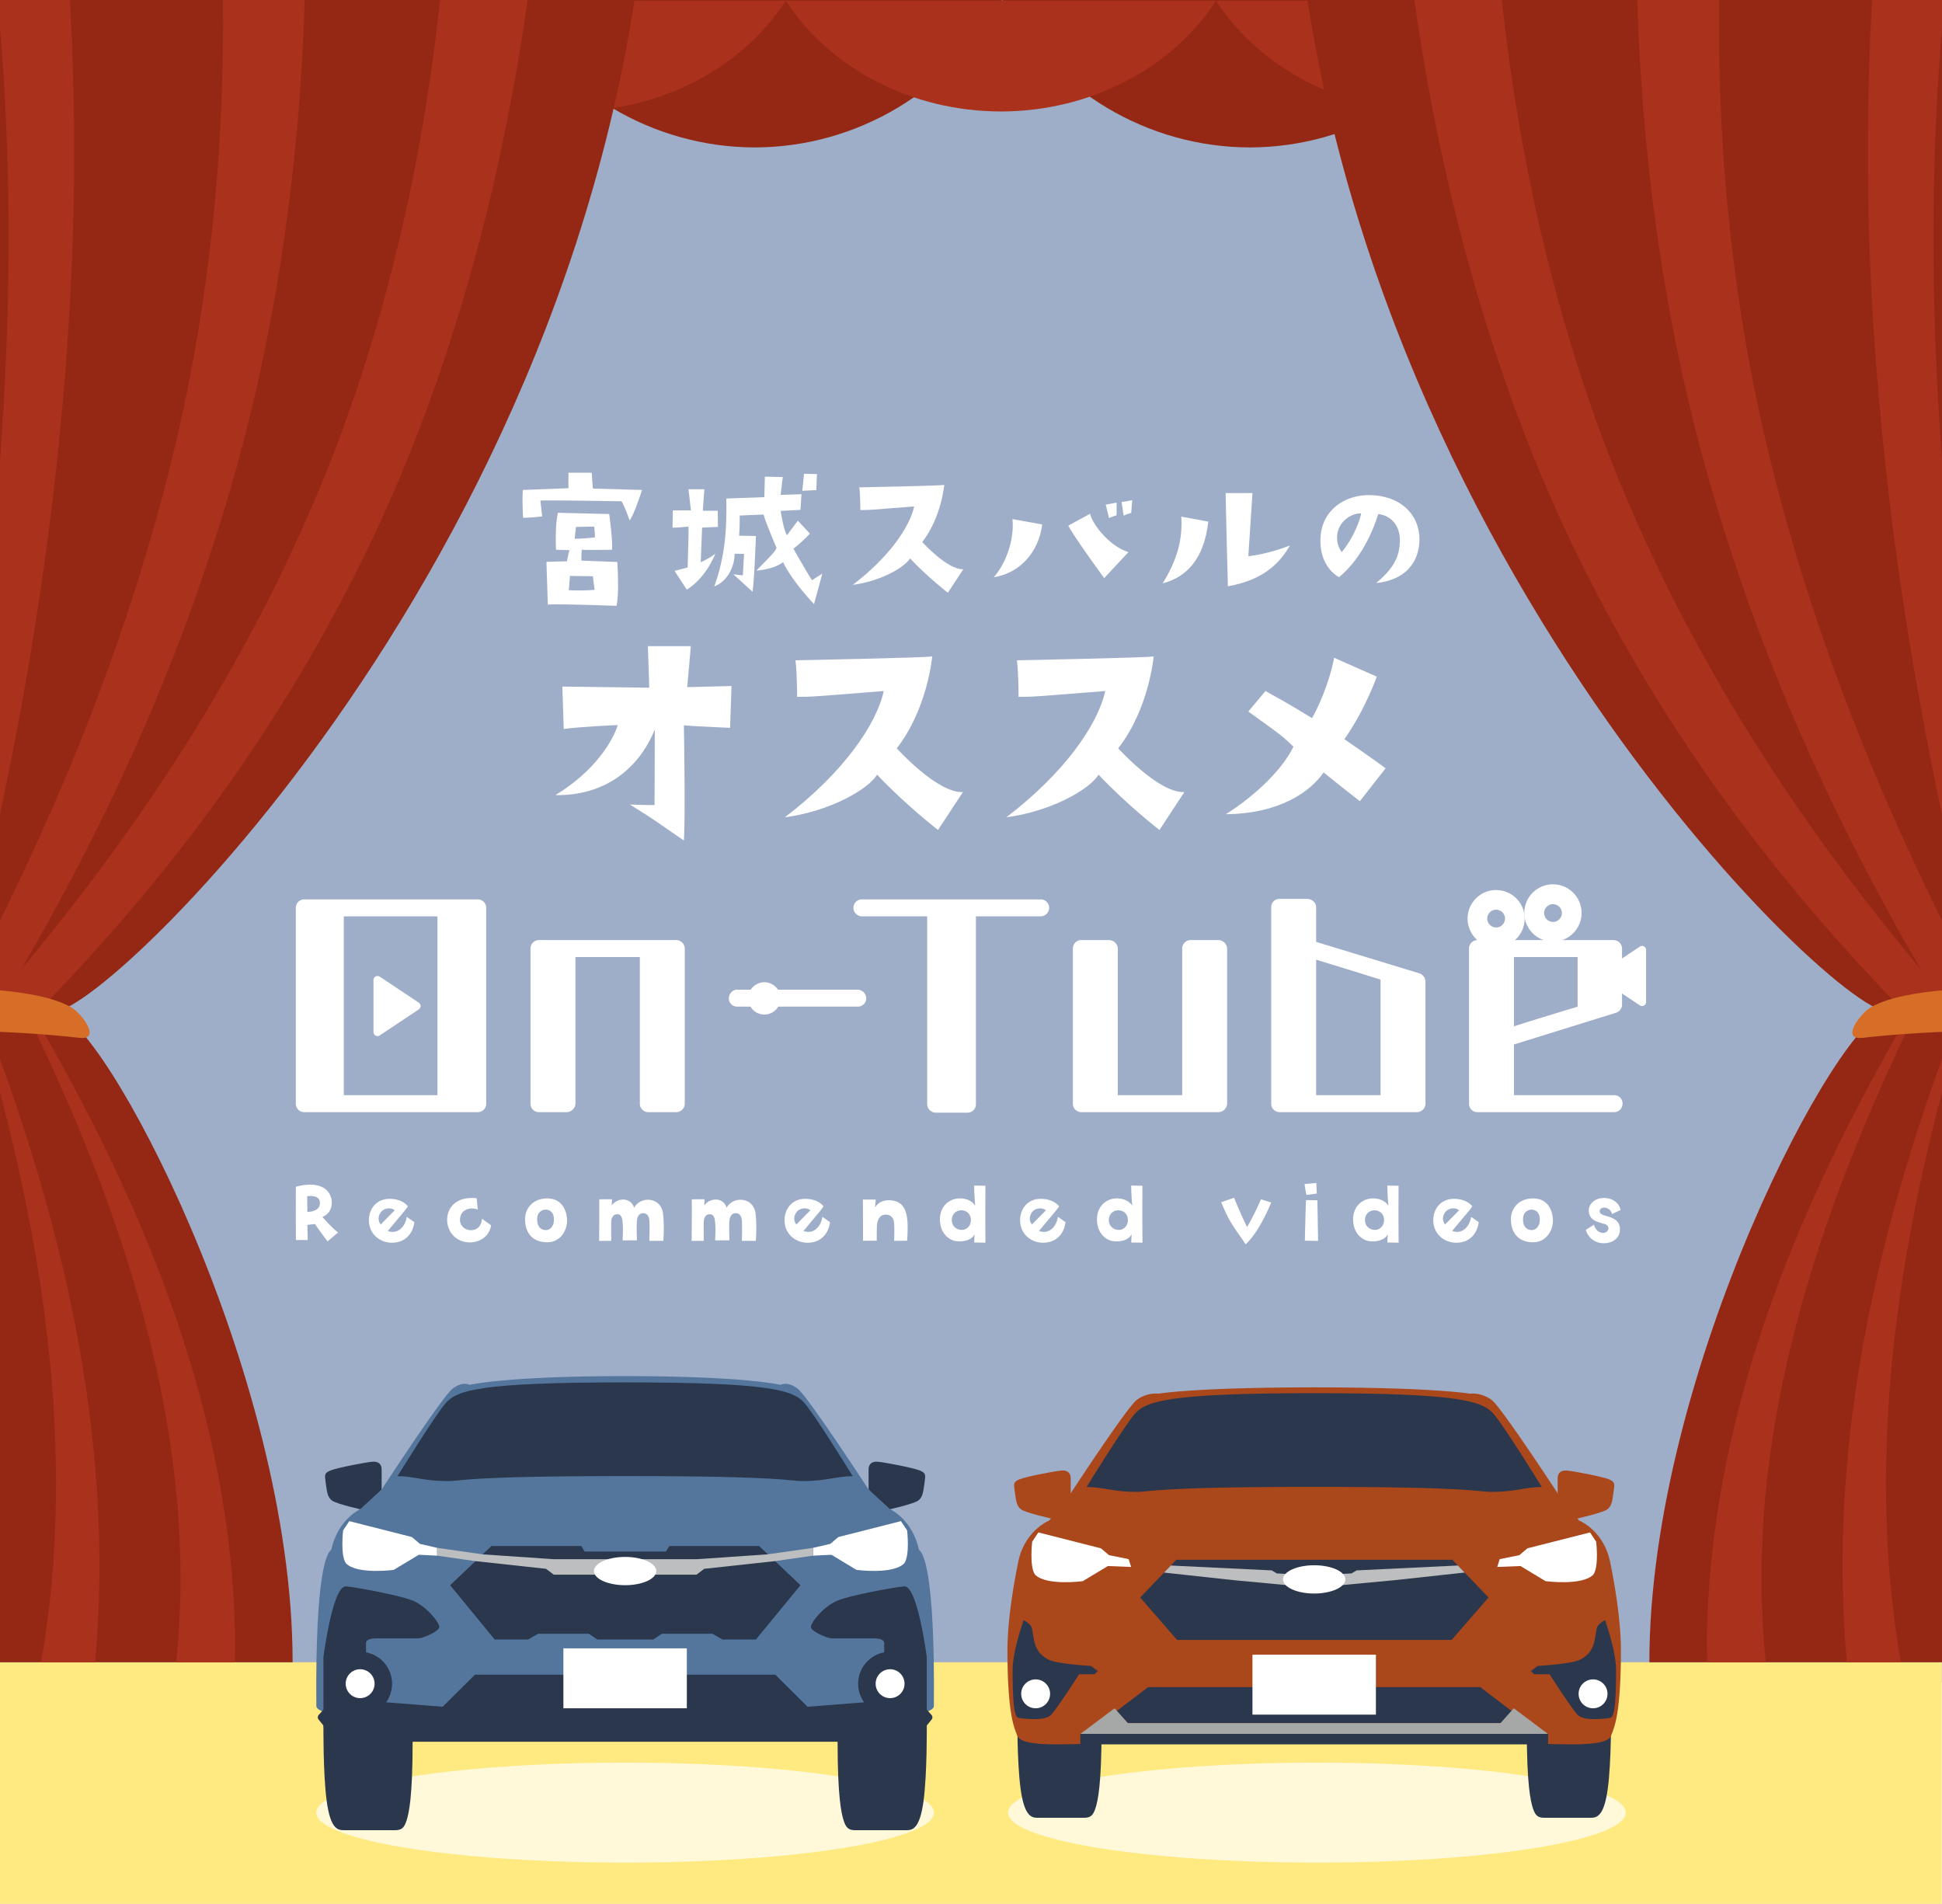 <svg xmlns="http://www.w3.org/2000/svg" xmlns:xlink="http://www.w3.org/1999/xlink" width="1930" height="1892" viewBox="0 0 1930 1892">
  <rect x="0" y="0" width="1930" height="1892" fill="#808080" stroke="none"/>
  <defs>
    <clipPath id="clip-TOPバナー_1">
      <rect width="1930" height="1892"/>
    </clipPath>
  </defs>
  <g id="TOPバナー_1" data-name="TOPバナー – 1" clip-path="url(#clip-TOPバナー_1)">
    <rect width="1930" height="1892" fill="#fff"/>
    <path id="パス_541" data-name="パス 541" d="M0,0H1929.613V1671.909H0Z" fill="#9faec8"/>
    <path id="パス_543" data-name="パス 543" d="M0,0H1929.613V240.091H0Z" transform="translate(0 1651.909)" fill="#ffea82"/>
    <g id="グループ_109" data-name="グループ 109" transform="translate(-843)">
      <path id="パス_113" data-name="パス 113" d="M708.326,0C759.335,90.589,852.975,146.364,954.3,146.51c101.349-.122,195.018-55.9,246.041-146.51Z" transform="translate(638.737 0)" fill="#952814"/>
      <path id="パス_244" data-name="パス 244" d="M708.326,0C759.335,90.589,852.975,146.364,954.3,146.51c101.349-.122,195.018-55.9,246.041-146.51Z" transform="translate(1921.506 0)" fill="#952814"/>
      <path id="パス_340" data-name="パス 340" d="M708.326,0C759.335,90.589,852.975,146.364,954.3,146.51c101.349-.122,195.018-55.9,246.041-146.51Z" transform="translate(2412.155 0)" fill="#952814"/>
      <path id="パス_238" data-name="パス 238" d="M708.326,0C759.335,90.589,852.975,146.364,954.3,146.51c101.349-.122,195.018-55.9,246.041-146.51Z" transform="translate(-216.315 0)" fill="#952814"/>
      <path id="パス_247" data-name="パス 247" d="M708.326,0C759.335,90.589,852.975,146.364,954.3,146.51c101.349-.122,195.018-55.9,246.041-146.51Z" transform="translate(-708.326 0)" fill="#952814"/>
      <path id="パス_119" data-name="パス 119" d="M853.693,0c51.01,90.589,144.648,146.364,245.97,146.51,101.349-.122,195.018-55.9,246.042-146.51Z" transform="translate(985.381 0)" fill="#952814"/>
      <path id="パス_240" data-name="パス 240" d="M853.693,0c51.01,90.589,144.648,146.364,245.97,146.51,101.349-.122,195.018-55.9,246.042-146.51Z" transform="translate(130.329 0)" fill="#952814"/>
      <path id="パス_246" data-name="パス 246" d="M853.693,0c51.01,90.589,144.648,146.364,245.97,146.51,101.349-.122,195.018-55.9,246.042-146.51Z" transform="translate(1413.099 0)" fill="#952814"/>
      <path id="パス_125" data-name="パス 125" d="M581.151.21V101.583a275.105,275.105,0,0,0,67.395,8.7c88.078-.091,169.474-42,213.819-110.074Z" transform="translate(-521.067 0.501)" fill="#aa311b"/>
      <path id="パス_131" data-name="パス 131" d="M663.8.21c44.328,68.061,125.7,109.963,213.755,110.074,88.078-.091,169.478-42,213.819-110.074Z" transform="translate(532.552 0.501)" fill="#aa311b"/>
      <path id="パス_245" data-name="パス 245" d="M663.8.21c44.328,68.061,125.7,109.963,213.755,110.074,88.078-.091,169.478-42,213.819-110.074Z" transform="translate(1815.321 0.501)" fill="#aa311b"/>
      <path id="パス_237" data-name="パス 237" d="M663.8.21c44.328,68.061,125.7,109.963,213.755,110.074,88.078-.091,169.478-42,213.819-110.074Z" transform="translate(-322.5 0.501)" fill="#aa311b"/>
      <path id="パス_137" data-name="パス 137" d="M1324.364.21V101.583a275.129,275.129,0,0,1-67.4,8.7c-88.074-.091-169.475-42-213.816-110.074Z" transform="translate(2291.118 0.501)" fill="#aa311b"/>
      <path id="パス_143" data-name="パス 143" d="M790.126.21c44.328,68.061,125.7,109.963,213.755,110.074,88.078-.091,169.478-42,213.82-110.074Z" transform="translate(833.798 0.501)" fill="#aa311b"/>
      <path id="パス_242" data-name="パス 242" d="M790.126.21c44.328,68.061,125.7,109.963,213.755,110.074,88.078-.091,169.478-42,213.82-110.074Z" transform="translate(2116.567 0.501)" fill="#aa311b"/>
      <path id="パス_239" data-name="パス 239" d="M790.126.21c44.328,68.061,125.7,109.963,213.755,110.074,88.078-.091,169.478-42,213.82-110.074Z" transform="translate(-21.253 0.501)" fill="#aa311b"/>
      <path id="パス_149" data-name="パス 149" d="M916.455.21c44.328,68.061,125.7,109.963,213.755,110.074,88.075-.091,169.475-42,213.82-110.074Z" transform="translate(1135.044 0.501)" fill="#aa311b"/>
    </g>
    <g id="グループ_111" data-name="グループ 111" transform="translate(1282.176 -220.091)">
      <path id="パス_228" data-name="パス 228" d="M1762.889.21H995.07c0,707.858,536.868,1225.174,593.123,1225.174h174.7Z" transform="translate(-995.07 -0.21)" fill="#952814"/>
      <path id="パス_229" data-name="パス 229" d="M1108.566.21V.356c-1.447,246.359,44.02,503.518,137.225,720.672,81.814,190.508,194.278,351.693,313.877,490.546a21.406,21.406,0,0,1,4.689,13.809h-45.373C1400.519,1103.852,1286.738,959.21,1196.015,774.9,1087.21,553.843,1024.24,278.654,1012.784,1.234q-.017-.509,0-1.019Z" transform="translate(-909.13 -0.21)" fill="#aa311b"/>
      <path id="パス_230" data-name="パス 230" d="M1150.657.21a25,25,0,0,1-.159,2.968c-25.95,211.417-17.981,437.5,29.949,646.563,47.224,205.833,127.31,394.52,218.079,565.042a22.8,22.8,0,0,1,2.511,10.6h-39.624c-94.587-156-180.725-332.563-238.433-539.162-59.352-212.477-80-451.817-63.837-686.006Z" transform="translate(-709.816 -0.21)" fill="#aa311b"/>
      <path id="パス_233" data-name="パス 233" d="M1198.592.21a24.261,24.261,0,0,1-.351,4.232c-26.512,150.087-40.719,306.946-39.906,463.478,1.381,259.53,38.489,514.16,89.717,752.394a24.392,24.392,0,0,1,.527,5.064H1213.66c-59.651-226.485-106.64-473.488-118.172-742.654C1088.686,324,1096.846,160.734,1117.966.21Z" transform="translate(-519.031 -0.21)" fill="#aa311b"/>
      <path id="パス_231" data-name="パス 231" d="M1466.863,209.688h-174.7c-45.22,0-236.109,356.13-236.109,645.749h410.8Z" transform="translate(-699.044 1016.563)" fill="#952814"/>
      <path id="パス_236" data-name="パス 236" d="M1155.209,209.688c-24.16,213.074-28.075,434.156,13.387,645.749h-45c-28.532-219.812-10.034-438.406,27.648-645.749Z" transform="translate(-438.628 1016.563)" fill="#aa311b"/>
      <path id="パス_232" data-name="パス 232" d="M1273.467,209.688C1175.9,408.894,1106.82,621.91,1122.2,830.652c.556,8.289,1.341,16.537,2.2,24.785h-58.252c-.158-7.306-.358-14.605-.316-21.928,2.659-221.544,89.208-431.6,201.753-623.82Z" transform="translate(-651.661 1016.563)" fill="#aa311b"/>
      <path id="パス_234" data-name="パス 234" d="M1210.245,209.688c-63.942,210.949-100.4,433.214-63.5,645.749h-53.65c-20.05-223.675,33.308-442.281,111.937-645.749Z" transform="translate(-539.863 1016.563)" fill="#aa311b"/>
      <path id="パス_235" data-name="パス 235" d="M1271.641,205.457c10.619-.123,19.921-.082,27.964,0v42.809c-45.571-.544-129.44-.41-198.533,7.534-23.3,2.681-2.283-24.814,8.347-30.668,35.217-19.394,110.614-19.107,162.222-19.7Z" transform="translate(-531.78 995.651)" fill="#d76e28"/>
    </g>
    <path id="パス_540" data-name="パス 540" d="M-138.923,17.766C-130.954,14.7-128.5,7.082-129.9-.362c-3.415-13.311-17.252-16.639-35.292-11.91-.175,6.218,0,52.982,0,52.982h11.735l-.35-15.063,7.619-.876c1.664,2.977,12.435,17.252,12.435,17.252l10.509-8.845C-127.626,30.464-138.923,17.766-138.923,17.766Zm-14.887-4.992L-153.985-2.9c8.582-.788,12.173,1.576,12.611,5.955C-140.674,9.972-147.067,12.6-153.81,12.774Zm85.822,30.563c11.56-.788,19-8.757,20.492-20.4l-7.531-5.254c-1.489,9.9-9.02,17.69-18.828,14.012C-57.83,12.336-57.48,12.424-53.889,7.257-57.655,2.265-65.711-.887-74.381-.1-88.656,1.039-95.486,15.489-91.546,28.187-88.218,38.608-77.972,44.038-67.988,43.337ZM-78.935,11.2c3.328-2.54,9.02-2.715,11.91,0L-80.862,25.209C-84.89,20.568-82.613,13.913-78.935,11.2Zm94.492-.788L14.418-.8c-23.82-2.54-31.264,13.661-28.9,25.747,2.014,10.159,9.633,17.164,20.317,18.04,10.246.7,21.018-4.817,22.944-16.9l-9.108-6.568c0,5.079-3.5,12.435-12.7,11.3C2.6,30.2-2.046,26.523-2.133,20.831-2.221,10.76,7.412,7.432,15.557,10.41ZM84.477-.625C68.889-.537,61.971,11.023,62.584,21.006,62.934,34.93,71.341,43.337,85.44,42.9c11.56-.35,19.266-10.947,18.828-22.681C104.006,13.212,100.328-.712,84.477-.625ZM91.22,21.269c-.263,5.692-3.678,9.633-8.232,9.545-5.43-.175-8.582-4.291-8.407-11.122.175-8.319,7.093-9.633,9.808-9.108C88.768,11.46,91.483,14.7,91.22,21.269Zm93-20.58c-7.093.088-12.085,5.079-13.311,8.057A10.95,10.95,0,0,0,160.928.514a14.09,14.09,0,0,0-12.26,5.867l.263-6.218-12.7.088c.263,7.969-.088,41.335-.088,41.335l12-.088c0-10.421-.088-12.961,0-18.3.175-6.743,3.678-7.969,5.254-8.057,5.43-.613,5.78,5.079,6.043,7.706.613,6.218.35,9.633.088,18.215l14.1-.088c.175-4.2-.438-8.144,0-18.566.263-4.554,1.927-8.057,5.78-8.319,6.218-.438,6.656,5.78,6.743,8.845.263,8.757.088,11.647-.088,18.566H199.9a151.2,151.2,0,0,0-.088-26.009C199.285,8.4,194.732.6,184.223.689Zm91.952,0c-7.093.088-12.085,5.079-13.311,8.057A10.95,10.95,0,0,0,252.88.514a14.09,14.09,0,0,0-12.26,5.867l.263-6.218-12.7.088c.263,7.969-.088,41.335-.088,41.335l12-.088c0-10.421-.088-12.961,0-18.3.175-6.743,3.678-7.969,5.254-8.057,5.43-.613,5.78,5.079,6.043,7.706.613,6.218.35,9.633.088,18.215l14.1-.088c.175-4.2-.438-8.144,0-18.566.263-4.554,1.927-8.057,5.78-8.319,6.218-.438,6.656,5.78,6.743,8.845.263,8.757.088,11.647-.088,18.566H291.85a151.2,151.2,0,0,0-.088-26.009C291.237,8.4,286.684.6,276.175.689ZM345.1,43.337c11.56-.788,19-8.757,20.492-20.4l-7.531-5.254c-1.489,9.9-9.02,17.69-18.828,14.012C355.254,12.336,355.6,12.424,359.194,7.257,355.429,2.265,347.372-.887,338.7-.1,324.428,1.039,317.6,15.489,321.538,28.187,324.866,38.608,335.112,44.038,345.1,43.337ZM334.148,11.2c3.328-2.54,9.02-2.715,11.91,0L332.222,25.209C328.193,20.568,330.47,13.913,334.148,11.2ZM442.214,41.411c1.664-23.295.438-38.883-16.376-40.2C419.8.689,413.4,2.878,410.337,8.483l.7-7.969H398.252c.175,6.305.175,40.9.175,40.9l13.661-.088c-.088-5.867,0-9.633.088-13.224.263-9.108,3.766-12.348,8.319-12.611,5.167-.263,7.531,2.715,8.495,6.043.963,3.5.35,19.967.35,19.967ZM496.071-.625c-10.684-.7-20.842,6.743-21.193,19.967-.35,13.924,8.407,21.893,17.077,22.594,9.545.788,15.413-2.89,17.34-7.006l-.438,8.232,11.209.175c0-9.721-.263-19.792,0-56.572l-11.209-.175c.088,9.633,1.051,19.967,1.051,19.967C507.981,3.754,504.3-.012,496.071-.625Zm.7,31.264c-5.6,0-9.721-3.678-10.071-8.845-.613-7.444,5.517-11.647,11.384-10.421s7.531,5.955,7.531,9.545C505.617,27.049,500.976,30.639,496.772,30.639Zm82.407,12.7c11.56-.788,19-8.757,20.492-20.4l-7.531-5.254c-1.489,9.9-9.02,17.69-18.828,14.012,16.026-19.354,16.376-19.266,19.967-24.433C589.512,2.265,581.456-.887,572.786-.1c-14.274,1.138-21.105,15.588-17.164,28.286C558.949,38.608,569.2,44.038,579.179,43.337ZM568.232,11.2c3.328-2.54,9.02-2.715,11.91,0L566.305,25.209C562.277,20.568,564.554,13.913,568.232,11.2Zm83.9-11.822c-10.684-.7-20.842,6.743-21.193,19.967-.35,13.924,8.407,21.893,17.077,22.594,9.545.788,15.413-2.89,17.339-7.006l-.438,8.232,11.209.175c0-9.721-.263-19.792,0-56.572l-11.209-.175c.088,9.633,1.051,19.967,1.051,19.967C664.037,3.754,660.359-.012,652.127-.625Zm.7,31.264c-5.6,0-9.721-3.678-10.071-8.845-.613-7.444,5.517-11.647,11.384-10.421s7.531,5.955,7.531,9.545C661.673,27.049,657.031,30.639,652.828,30.639Zm127.332-2.89c-4.817-9.02-13.048-29.074-13.048-29.074l-12.7,4.466c8.232,20.317,12.611,24.521,24.258,41.772,13.749-12.348,24.958-40.546,25.4-41.51L793.908.251A272.545,272.545,0,0,1,780.159,27.749ZM804.067,3.4ZM837.52,41.323l13.136.263c0-2.277-.7-40.371-.7-40.371l-11.3-.175C838.308,7.607,837.52,41.323,837.52,41.323Zm-.263-56.31A102.349,102.349,0,0,0,839.1-4.215c4.028-.263,10.246-1.314,10.246-1.314L848.9-15.95ZM906.7-.625c-10.684-.7-20.843,6.743-21.193,19.967-.35,13.924,8.407,21.893,17.077,22.594,9.545.788,15.413-2.89,17.339-7.006l-.438,8.232,11.209.175c0-9.721-.263-19.792,0-56.572l-11.209-.175c.088,9.633,1.051,19.967,1.051,19.967C918.613,3.754,914.935-.012,906.7-.625Zm.7,31.264c-5.6,0-9.72-3.678-10.071-8.845-.613-7.444,5.517-11.647,11.385-10.421s7.531,5.955,7.531,9.545C916.248,27.049,911.607,30.639,907.4,30.639Zm82.406,12.7c11.56-.788,19-8.757,20.492-20.4l-7.531-5.254c-1.489,9.9-9.02,17.69-18.828,14.012,16.026-19.354,16.376-19.266,19.966-24.433C1000.144,2.265,992.087-.887,983.417-.1c-14.274,1.138-21.105,15.588-17.164,28.286C969.58,38.608,979.827,44.038,989.81,43.337ZM978.863,11.2c3.328-2.54,9.02-2.715,11.91,0L976.937,25.209C972.908,20.568,975.185,13.913,978.863,11.2ZM1064.247-.625c-15.588.088-22.506,11.647-21.893,21.631.35,13.924,8.757,22.331,22.857,21.893,11.56-.35,19.266-10.947,18.828-22.681C1083.776,13.212,1080.1-.712,1064.247-.625Zm6.743,21.893c-.263,5.692-3.678,9.633-8.232,9.545-5.43-.175-8.582-4.291-8.407-11.122.175-8.319,7.093-9.633,9.808-9.108C1068.538,11.46,1071.253,14.7,1070.99,21.269Zm64.454-12.786a8.217,8.217,0,0,1,7.356,6.393l8.495-4.028c-1.489-7.619-9.2-12.7-18.39-11.822-9.633.963-14.8,8.232-12.786,15.588,1.4,5.167,4.817,7.356,14.975,10.071,3.416.876,4.2,3.153,4.116,4.729a5.024,5.024,0,0,1-5.167,4.2c-4.466,0-7.531-3.065-9.283-8.057l-7.969,4.992c1.839,7.619,9.808,14.887,21.28,13.048,10.947-1.839,13.837-10.421,12.173-16.9-2.189-9.02-13.486-9.02-17.865-11.647a3.472,3.472,0,0,1-1.839-3.415C1130.8,9.621,1132.9,8.308,1135.444,8.483Z" transform="translate(459.273 1191.62)" fill="#fff"/>
    <path id="パス_537" data-name="パス 537" d="M-170.607,69.645c47.595.825,82.259-24.76,98.766-65.2,0,23.109-.275,75.106-.275,75.106C-83.671,79.549-96.6,79-96.6,79c26.136,16.232,21.459,13.756,53.647,35.765,1.651-23.109,0-114.447,0-114.447,9.079.825,45.944,2.476,45.944,2.476L4.365-38.75l-44.018,1.1c.55-4.677,3.576-40.717,3.576-40.717H-78.719L-77.344-37.1c-17.057-.275-86.385-1.1-86.385-1.1l1.376,42.092C-142.821,1.417-108.707.041-108.707.041-112.283,12.421-128.515,44.059-170.607,69.645ZM57.462,91.654c43.193-5.5,82.534-27.236,91.613-42.367C176.31,78.448,209.6,104.309,209.6,104.309l24.76-37.69c-25.31,1.376-65.752-43.468-65.752-43.468,30.813-39.616,35.214-91.338,35.214-91.338-7.428,1.376-135.906,3.852-135.906,3.852,1.651,11.28,1.651,36.315,1.651,36.315,14.306,0,14.306,0,86.11-5.777C148.524-.509,114.96,47.911,57.462,91.654Zm220.09,0c43.193-5.5,82.534-27.236,91.613-42.367,27.236,29.162,60.525,55.023,60.525,55.023l24.76-37.69C429.139,67.994,388.7,23.151,388.7,23.151c30.813-39.616,35.215-91.338,35.215-91.338-7.428,1.376-135.906,3.852-135.906,3.852,1.651,11.28,1.651,36.315,1.651,36.315,14.306,0,14.306,0,86.11-5.777C368.615-.509,335.051,47.911,277.552,91.654Zm218.165-3.026c54.2-.55,84.185-22.834,97.115-41.542,11,9.079,36.04,28.612,36.04,28.612l25.586-32.738C638.775,31.4,613.465,14.072,613.465,14.072,634.374-15.64,645.653-48.1,645.653-48.1L603.286-66.811C598.059-39.85,586.229-15.09,581.277-6.837,563.119-18.116,552.94-23.894,535.058-33.8L518-13.439C535.058-.784,550.464,8.845,562.844,21.5,552.39,43.509,525.7,69.645,495.717,88.628Z" transform="translate(722.607 720.524)" fill="#fff"/>
    <g id="グループ_136" data-name="グループ 136" transform="translate(-25.734)">
      <g id="グループ_124" data-name="グループ 124" transform="translate(340.04 1378.761)">
        <g id="グループ_121" data-name="グループ 121" transform="translate(0 372.896)">
          <g id="グループ_108" data-name="グループ 108" transform="translate(0 0)">
            <ellipse id="楕円形_5" data-name="楕円形 5" cx="306.945" cy="49.695" rx="306.945" ry="49.695" fill="#fff" opacity="0.7"/>
          </g>
        </g>
        <g id="グループ_122" data-name="グループ 122" transform="translate(686.896 0)">
          <g id="グループ_110" data-name="グループ 110" transform="translate(0.604 372.895)">
            <ellipse id="楕円形_12" data-name="楕円形 12" cx="306.945" cy="49.695" rx="306.945" ry="49.695" transform="translate(0)" fill="#fff" opacity="0.7"/>
          </g>
          <g id="グループ_114" data-name="グループ 114" transform="translate(0)">
            <g id="グループ_14" data-name="グループ 14" transform="translate(0)">
              <path id="パス_72" data-name="パス 72" d="M2509.918,199.676s-.443,47.93,3.239,75.108,10.7,28.932,16.834,28.932h46.293c6.663,0,9.117-2.63,11.4-9.819s5.965-23.366,5.965-78.138-83.729-16.083-83.729-16.083" transform="translate(-2500.087 124.013)" fill="#2a374c"/>
              <path id="パス_73" data-name="パス 73" d="M2886.128,199.676s.444,47.93-3.239,75.108-10.7,28.932-16.832,28.932h-46.294c-6.664,0-9.119-2.63-11.4-9.819s-5.965-23.366-5.965-78.138,83.73-16.083,83.73-16.083" transform="translate(-2286.246 124.013)" fill="#2a374c"/>
              <path id="パス_74" data-name="パス 74" d="M3102.973,179.534c-6.718-30.609-30.549-40.1-30.549-40.1l-16.451-19.617s-59.992-92-70.3-100.062a31.756,31.756,0,0,0-22.056-6.421s-35.206-6.244-154.525-6.244-154.523,6.244-154.523,6.244a31.752,31.752,0,0,0-22.055,6.421c-10.313,8.06-70.308,100.062-70.308,100.062L2545.75,139.43s-23.83,9.495-30.55,40.1c-2.786,13.334-10.477,52.473-10.968,86.764,0,66.006,6.575,78.389,9.8,86.954,4.05,10.985,43.446,8.323,62.764,8.323V351.441l232.294-7.773,232.3,7.773v10.134c19.318,0,58.712,2.662,62.764-8.323,3.22-8.565,9.8-20.948,9.8-86.954-.493-34.291-8.184-73.429-10.97-86.764" transform="translate(-2504.232 -7.087)" fill="#aa471b"/>
              <path id="パス_75" data-name="パス 75" d="M2507.217,190.347c0,44.04,3.252,47.066,6.333,47.579s25.5,3.594,31.836-3.08,27.9-40.391,27.9-40.391h15.4l3.082-3.253-6.676-4.963s-31.831-1.882-40.647-5.647-13.779-9.928-15.831-19.34-1.369-13.179-4.28-16.089a24.841,24.841,0,0,0-6.159-4.451s-10.955,30.465-10.955,49.634" transform="translate(-2502.05 90.605)" fill="#2a374c"/>
              <rect id="長方形_3" data-name="長方形 3" width="464.593" height="10.418" transform="translate(72.56 344.354)" fill="#2a374c"/>
              <path id="パス_76" data-name="パス 76" d="M2564.3,82.475v-20c0-4.731-2.747-8.089-9-7.632s-35.721,6.107-41.826,8.7-5.956,3.968-4.733,12.363,1.525,14.044,6.259,17.555,31.6,9.464,31.6,9.464Z" transform="translate(-2501.428 27.798)" fill="#aa471b"/>
              <path id="パス_77" data-name="パス 77" d="M2820.124,82.475v-20c0-4.731,2.747-8.089,9.008-7.632s35.719,6.107,41.824,8.7,5.954,3.968,4.733,12.363-1.527,14.044-6.26,17.555-31.6,9.464-31.6,9.464Z" transform="translate(-2273.289 27.798)" fill="#aa471b"/>
              <path id="パス_78" data-name="パス 78" d="M2890.712,106.063H2616.38l-35.925,37.459,36.658,42.174h272.865l36.657-42.174Z" transform="translate(-2448.505 65.272)" fill="#2a374c"/>
              <path id="パス_79" data-name="パス 79" d="M2518.776,99.531l6.119-9.178,62.205,15.806,7.989,6.8,19.55,3.945,2.452,7.769-23.132-.9-24.875,15.017s-36.71,4.928-47.589-6.628c-5.657-8.159-2.719-32.633-2.719-32.633" transform="translate(-2494.156 53.787)" fill="#fff"/>
              <path id="パス_80" data-name="パス 80" d="M2883.747,99.529l-6.12-9.176-62.205,15.8-7.989,6.8-19.549,3.945-2.453,7.769,23.133-.9,24.875,15.017s36.711,4.928,47.589-6.628c5.657-8.159,2.72-32.633,2.72-32.633" transform="translate(-2298.653 53.787)" fill="#fff"/>
              <path id="パス_81" data-name="パス 81" d="M2954.26,31.116c-11.049-12.775-33.116-20.7-178.391-20.7s-167.344,7.92-178.393,20.7-47.807,72.5-47.807,72.5c15.78,0,26.753,4.908,49.51,4.908,14.816,0,16.536-5,176.689-5s161.87,5,176.687,5c22.758,0,33.733-4.908,49.511-4.908,0,0-36.761-59.722-47.806-72.5" transform="translate(-2471.014 -4.65)" fill="#2a374c"/>
              <path id="パス_82" data-name="パス 82" d="M2549.848,191.243a19.487,19.487,0,1,1-19.485-19.485,19.485,19.485,0,0,1,19.485,19.485" transform="translate(-2499.375 113.301)" fill="#2a374c"/>
              <path id="パス_83" data-name="パス 83" d="M2540.844,189.075a14.352,14.352,0,1,1-14.352-14.351,14.351,14.351,0,0,1,14.352,14.351" transform="translate(-2498.451 115.469)" fill="#fff"/>
              <path id="パス_84" data-name="パス 84" d="M2889.362,190.347c0,44.04-3.252,47.066-6.333,47.579s-25.5,3.594-31.834-3.08-27.9-40.391-27.9-40.391h-15.4l-3.081-3.253,6.675-4.963s31.832-1.882,40.647-5.647,13.777-9.928,15.831-19.34,1.369-13.179,4.278-16.089a24.851,24.851,0,0,1,6.162-4.451s10.954,30.465,10.954,49.634" transform="translate(-2284.481 90.605)" fill="#2a374c"/>
              <path id="パス_85" data-name="パス 85" d="M2827.485,191.243a19.484,19.484,0,1,0,19.483-19.485,19.483,19.483,0,0,0-19.483,19.485" transform="translate(-2267.907 113.301)" fill="#2a374c"/>
              <path id="パス_86" data-name="パス 86" d="M2832.15,189.075a14.352,14.352,0,1,0,14.352-14.351,14.35,14.35,0,0,0-14.352,14.351" transform="translate(-2264.496 115.469)" fill="#fff"/>
              <path id="パス_87" data-name="パス 87" d="M2960.3,203.346l-31.812-24.194H2598.45l-31.815,24.194,11.608,11.569h370.446Z" transform="translate(-2458.609 118.707)" fill="#2a374c"/>
              <path id="パス_88" data-name="パス 88" d="M2976.783,191.3l-13.118,14.724H2593.221L2580.105,191.3l-33.958,25.457h464.592Z" transform="translate(-2473.588 127.591)" fill="#a6a7a7"/>
              <path id="パス_89" data-name="パス 89" d="M2886.146,109.348l-100.662,4.863-4.991,2.995-37.153,2-37.152-2-4.99-2.995-100.31-4.845-6.727,7.014,69.211,7.539,79.968,7.487,79.969-7.487,69.548-7.575Z" transform="translate(-2438.485 67.674)" fill="#bdbebf"/>
              <path id="パス_90" data-name="パス 90" d="M2724.416,123.251c0,7.76-13.875,14.051-30.99,14.051s-30.99-6.291-30.99-14.051,13.873-14.051,30.99-14.051,30.99,6.291,30.99,14.051" transform="translate(-2388.572 67.566)" fill="#fff"/>
              <rect id="長方形_4" data-name="長方形 4" width="122.678" height="59.558" transform="translate(243.517 265.657)" fill="#fff"/>
            </g>
          </g>
        </g>
      </g>
      <g id="グループ_126" data-name="グループ 126" transform="translate(340.04 1367.543)">
        <g id="グループ_13" data-name="グループ 13" transform="translate(0 0)">
          <rect id="長方形_1" data-name="長方形 1" width="463.232" height="22.315" transform="translate(75.328 341.07)" fill="#2a374c"/>
          <path id="パス_53" data-name="パス 53" d="M2006.244,76.805v-20c0-4.731-2.747-8.089-9.008-7.632s-35.719,6.107-41.824,8.7-5.956,3.968-4.732,12.363,1.527,14.044,6.26,17.555,31.6,9.464,31.6,9.464Z" transform="translate(-1941.277 35.921)" fill="#2a374c"/>
          <path id="パス_54" data-name="パス 54" d="M2262.062,76.805v-20c0-4.731,2.747-8.089,9.006-7.632s35.719,6.107,41.825,8.7,5.954,3.968,4.733,12.363-1.526,14.044-6.26,17.555-31.6,9.464-31.6,9.464Z" transform="translate(-1713.138 35.921)" fill="#2a374c"/>
          <path id="パス_55" data-name="パス 55" d="M2543.972,172.639c-6.719-30.609-28.726-40.3-28.726-40.3l-21.359-19.617s-60-92-70.3-100.062S2406.433,8.7,2406.433,8.7,2371.228,0,2251.909,0s-154.527,8.7-154.527,8.7-6.835-4.092-17.147,3.968-70.308,100.062-70.308,100.062l-21.358,19.617s-22.005,9.687-28.726,40.3c-3.732,2.612-16.026,18.912-14.794,155.477.209,5.411,18.534,8.465,18.534,8.465h576.649s18.325-3.054,18.534-8.465c1.231-136.565-11.062-152.865-14.793-155.477" transform="translate(-1944.963)" fill="#54769d"/>
          <path id="パス_56" data-name="パス 56" d="M1949.092,206.2s-.442,47.928,3.239,75.108,10.7,28.931,16.833,28.931h51.2c6.663,0,9.117-2.629,11.4-9.819s5.965-23.366,5.965-78.139-88.637-16.082-88.637-16.082" transform="translate(-1941.956 141.048)" fill="#2a374c"/>
          <path id="パス_57" data-name="パス 57" d="M2332.9,206.2s.44,47.928-3.241,75.108-10.7,28.931-16.833,28.931h-51.2c-6.662,0-9.117-2.629-11.4-9.819s-5.965-23.366-5.965-78.139S2332.9,206.2,2332.9,206.2" transform="translate(-1726.149 141.048)" fill="#2a374c"/>
          <path id="パス_58" data-name="パス 58" d="M2328.928,97.559h-89.215l-3.411,5.458h-80.79l-3.413-5.458h-89.212l-41.07,38.93,44.272,53.953h33.263l9.9-5.673h50.455l8.342,5.673h55.714l8.339-5.673h50.457l9.9,5.673h33.264L2370,136.489Z" transform="translate(-1888.776 71.323)" fill="#2a374c"/>
          <path id="パス_59" data-name="パス 59" d="M1960.714,92.444l6.12-9.178,62.205,15.807,7.988,6.8,17.1,3.945v7.769l-18.226-.9-24.873,15.017s-36.71,4.928-47.589-6.628c-5.657-8.159-2.719-32.633-2.719-32.633" transform="translate(-1934.004 60.874)" fill="#fff"/>
          <path id="パス_60" data-name="パス 60" d="M2323.611,92.444l-6.119-9.178-62.207,15.807-7.99,6.8-17.094,3.945v7.769l18.224-.9,24.877,15.017s36.713,4.928,47.589-6.628c5.655-8.159,2.719-32.633,2.719-32.633" transform="translate(-1736.43 60.874)" fill="#fff"/>
          <path id="パス_61" data-name="パス 61" d="M2342.741,105.065l-70.682,4.837H2130.3l-70.683-4.837L2014.351,98.6v7.769l38.145,5.444,70.056,7.631,7.749,5.834h141.757l7.749-5.834,70.055-7.631,38.145-5.444V98.6Z" transform="translate(-1894.235 72.087)" fill="#bdbebf"/>
          <path id="パス_62" data-name="パス 62" d="M2555.9,248.651l-4.837-5.4v-52.08s-8.99-70.426-22.12-70.426c-5.656,0-54.152,8.683-67.4,14.451s-25.638,21.365-25.638,25.85,16.665,11.323,20.724,11.323h39.525c6.623,0,12.6.428,12.6,5.127v13.674l-10.77,44.016-65.439,5.159-32.032-31.862h-298.53l-32.032,31.862-65.439-5.159-10.771-44.016V177.495c0-4.7,5.98-5.127,12.6-5.127h39.524c4.06,0,20.724-6.836,20.724-11.323s-12.393-20.082-25.638-25.85-61.743-14.451-67.4-14.451c-13.132,0-22.12,70.426-22.12,70.426V243.25l-4.839,5.4a3.557,3.557,0,0,0-.074,4.258l4.913,6.062c0,15.294,73.59,17.428,101.793,15.583,6.134-.4,15.2-3.976,15.2-3.976l61.889.208v.332h98.209l22.72.076-.453-.076h.9l-.451.076,22.717-.076h107.593v-.363l52.508-.177s9.06,3.573,15.2,3.976c28.2,1.845,101.792-.289,101.792-15.583l4.912-6.062a3.556,3.556,0,0,0-.074-4.258" transform="translate(-1944.307 88.273)" fill="#2a374c"/>
          <path id="パス_63" data-name="パス 63" d="M2396.2,24.313c-11.047-12.775-33.115-20.7-178.39-20.7s-167.344,7.92-178.392,20.7-47.807,72.5-47.807,72.5c15.78,0,26.751,4.908,49.511,4.908,14.814,0,16.535-5,176.689-5s161.871,5,176.685,5c22.758,0,33.735-4.908,49.513-4.908,0,0-36.76-59.722-47.808-72.5" transform="translate(-1910.861 2.645)" fill="#2a374c"/>
          <path id="パス_64" data-name="パス 64" d="M2166.353,117.865c0,7.76-13.874,14.051-30.987,14.051s-30.991-6.291-30.991-14.051,13.874-14.051,30.991-14.051,30.987,6.291,30.987,14.051" transform="translate(-1828.42 75.896)" fill="#fff"/>
          <path id="パス_65" data-name="パス 65" d="M1988.128,160.484c-1.231-2.309-2.923-4.755-4.578-4.755s-3.347,2.446-4.577,4.755a31.721,31.721,0,1,0,9.156,0" transform="translate(-1939.943 113.851)" fill="#2a374c"/>
          <path id="パス_66" data-name="パス 66" d="M2283.22,160.484c1.231-2.309,2.923-4.755,4.577-4.755s3.346,2.446,4.578,4.755a31.723,31.723,0,1,1-9.155,0" transform="translate(-1717.515 113.851)" fill="#2a374c"/>
          <path id="パス_67" data-name="パス 67" d="M2002.054,186.061a22.429,22.429,0,1,1-22.43-22.43,22.429,22.429,0,0,1,22.43,22.43" transform="translate(-1936.018 119.628)" fill="#2a374c"/>
          <path id="パス_68" data-name="パス 68" d="M2261.443,186.061a22.429,22.429,0,1,0,22.428-22.43,22.428,22.428,0,0,0-22.428,22.43" transform="translate(-1713.59 119.628)" fill="#2a374c"/>
          <path id="パス_69" data-name="パス 69" d="M1990.566,182.649a14.351,14.351,0,1,1-14.351-14.351,14.35,14.35,0,0,1,14.351,14.351" transform="translate(-1932.607 123.04)" fill="#fff"/>
          <path id="パス_70" data-name="パス 70" d="M2266.11,182.649a14.351,14.351,0,1,0,14.352-14.351,14.351,14.351,0,0,0-14.352,14.351" transform="translate(-1710.178 123.04)" fill="#fff"/>
          <path id="パス_71" data-name="パス 71" d="M2343.128,180.739a16.243,16.243,0,0,0-12.111-5.418h-265.87a16.238,16.238,0,0,0-12.11,5.418l-34.449,38.548h358.989Z" transform="translate(-1891.137 128.174)" fill="#2a374c"/>
          <rect id="長方形_2" data-name="長方形 2" width="122.678" height="59.558" transform="translate(245.606 270.566)" fill="#fff"/>
        </g>
      </g>
    </g>
    <g id="グループ_125" data-name="グループ 125" transform="translate(-120 -220.091)">
      <path id="パス_228-2" data-name="パス 228" d="M995.07.21h767.82c0,707.858-536.868,1225.174-593.123,1225.174H995.07Z" transform="translate(-995.065 -0.21)" fill="#952814"/>
      <path id="パス_229-2" data-name="パス 229" d="M1468.566.21V.356c1.447,246.359-44.02,503.518-137.225,720.672-81.814,190.508-194.278,351.693-313.877,490.546a21.406,21.406,0,0,0-4.689,13.809h45.373c118.465-121.531,232.245-266.174,322.968-450.488,108.806-221.053,171.775-496.242,183.231-773.661q.017-.509,0-1.019Z" transform="translate(-900.177 -0.21)" fill="#aa311b"/>
      <path id="パス_230-2" data-name="パス 230" d="M1304.219.21a25.025,25.025,0,0,0,.159,2.968c25.95,211.417,17.982,437.5-29.949,646.563-47.224,205.833-127.309,394.52-218.079,565.042a22.8,22.8,0,0,0-2.511,10.6h39.624c94.587-156,180.725-332.563,238.433-539.162,59.352-212.477,80-451.817,63.837-686.006Z" transform="translate(-977.236 -0.21)" fill="#aa311b"/>
      <path id="パス_233-2" data-name="パス 233" d="M1143.131.21a24.273,24.273,0,0,0,.351,4.232c26.512,150.087,40.719,306.946,39.906,463.478-1.381,259.53-38.489,514.16-89.717,752.394a24.392,24.392,0,0,0-.527,5.064h34.918c59.651-226.485,106.64-473.488,118.172-742.654,6.8-158.721-1.357-321.991-22.478-482.515Z" transform="translate(-1054.868 -0.21)" fill="#aa311b"/>
      <path id="パス_231-2" data-name="パス 231" d="M1056.058,209.688h174.7c45.22,0,236.109,356.13,236.109,645.749h-410.8Z" transform="translate(-1056.052 1016.563)" fill="#952814"/>
      <path id="パス_236-2" data-name="パス 236" d="M1123.1,209.688c24.16,213.074,28.075,434.156-13.387,645.749h45c28.532-219.812,10.034-438.406-27.648-645.749Z" transform="translate(-1071.854 1016.563)" fill="#aa311b"/>
      <path id="パス_232-2" data-name="パス 232" d="M1065.82,209.688c97.571,199.206,166.647,412.222,151.269,620.964-.556,8.289-1.341,16.537-2.2,24.785h58.252c.158-7.306.358-14.605.316-21.928-2.659-221.544-89.208-431.6-201.753-623.82Z" transform="translate(-919.802 1016.563)" fill="#aa311b"/>
      <path id="パス_234-2" data-name="パス 234" d="M1088.853,209.688c63.942,210.949,100.4,433.214,63.5,645.749h53.65c20.05-223.675-33.308-442.281-111.937-645.749Z" transform="translate(-991.411 1016.563)" fill="#aa311b"/>
      <path id="パス_235-2" data-name="パス 235" d="M1118.482,205.457c-10.619-.123-19.921-.082-27.964,0v42.809c45.571-.544,129.44-.41,198.533,7.534,23.3,2.681,2.282-24.814-8.347-30.668-35.217-19.394-110.614-19.107-162.222-19.7Z" transform="translate(-1090.518 995.651)" fill="#d76e28"/>
    </g>
    <g id="グループ_135" data-name="グループ 135" transform="translate(-2531.825 1279.212)">
      <path id="Path" d="M8.333,6.667l38.8,25.864L8.333,58.4Z" transform="translate(2898.679 -311.966)" fill="#fff"/>
      <path id="Path_-_アウトライン" data-name="Path - アウトライン" d="M11.337,5.667a4,4,0,0,1,2.221.672L52.358,32.2a4,4,0,0,1,0,6.663l-38.8,25.864A4,4,0,0,1,7.333,61.4V9.671a4,4,0,0,1,4-4ZM42.919,35.535,15.341,17.152V53.919Z" transform="translate(2895.675 -314.97)" fill="#fff"/>
      <path id="パス_547" data-name="パス 547" d="M1174.258,211.614a8.336,8.336,0,0,1-8.3-8.551V49.169a8.336,8.336,0,0,1,8.3-8.551h135.19A8.562,8.562,0,0,1,1318,49.169v55.593a8.5,8.5,0,0,1-6.191,8.148l-101.2,31.442v50.411h99.6a8.116,8.116,0,0,1,8.3,8.3,8.338,8.338,0,0,1-8.3,8.551Zm36.349-85.319c18.894-6.072,48.3-14.962,63.251-19.456V57.469h-63.251ZM977.658,211.614a8.339,8.339,0,0,1-8.3-8.551V7.98a8.117,8.117,0,0,1,8.3-8.3h27.8c4.043,0,8.551,3.409,8.551,8.3V42.413l102.776,31.312a8.852,8.852,0,0,1,5.884,8.3V203.062a8.563,8.563,0,0,1-8.551,8.551Zm36.35-16.851h64.011V79.9c-21.135-6.656-47.968-14.926-64.011-19.784Zm-233.45,16.851a8.336,8.336,0,0,1-8.3-8.551V49.169a8.336,8.336,0,0,1,8.3-8.551h27.795a8.9,8.9,0,0,1,8.555,8.551V194.763h64.008V49.169a8.339,8.339,0,0,1,8.3-8.551h27.795a8.9,8.9,0,0,1,8.551,8.551V203.062a8.9,8.9,0,0,1-8.551,8.551Zm-144.553.5a8.561,8.561,0,0,1-8.552-8.551V17.036H562.721a8.561,8.561,0,0,1-8.551-8.551,8.338,8.338,0,0,1,8.551-8.3H740.113a8.342,8.342,0,0,1,8.555,8.3,8.562,8.562,0,0,1-8.555,8.551H675.889V203.567a8.336,8.336,0,0,1-8.3,8.551Zm-285.807-.5a8.339,8.339,0,0,1-8.3-8.551V57.469H277.887V203.062a8.9,8.9,0,0,1-8.551,8.551h-27.8a8.341,8.341,0,0,1-8.3-8.551V49.169a8.339,8.339,0,0,1,8.3-8.551H377.992a8.562,8.562,0,0,1,8.555,8.551V203.062a8.564,8.564,0,0,1-8.555,8.551Zm-341.9,0A8.341,8.341,0,0,1,0,203.062V8.737A8.339,8.339,0,0,1,8.3.185H180.891a8.339,8.339,0,0,1,8.3,8.551V203.062a8.341,8.341,0,0,1-8.3,8.551ZM47.68,194.76h93.071V17.036H47.68Zm390.961-88.015a8.117,8.117,0,0,1-8.3-8.3c0-4.047,3.409-8.551,8.3-8.551h119.73a8.894,8.894,0,0,1,8.551,8.551,8.338,8.338,0,0,1-8.551,8.3Z" transform="translate(2825.825 -385.586)" fill="#fff"/>
      <g id="グループ_132" data-name="グループ 132" transform="translate(4120.927 -339.171)">
        <path id="Path-2" data-name="Path" d="M0,0,38.8,25.864,0,51.729Z" transform="translate(42.803 55.733) rotate(180)" fill="#fff"/>
        <path id="Path_-_アウトライン-2" data-name="Path - アウトライン" d="M4,0A4,4,0,0,1,6.225.672l38.8,25.864a4,4,0,0,1,0,6.663L6.225,59.065A4,4,0,0,1,0,55.733V4A4,4,0,0,1,4,0ZM35.586,29.868,8.008,11.485V48.252Z" transform="translate(46.809 59.737) rotate(180)" fill="#fff"/>
      </g>
      <path id="パス_548" data-name="パス 548" d="M83.414,28.3A16.048,16.048,0,1,1,67.366,12.257,16.048,16.048,0,0,1,83.414,28.3" transform="translate(3224.102 -315.325)" fill="#fff"/>
      <g id="グループ_129" data-name="グループ 129" transform="translate(3990.333 -400.212)">
        <path id="前面オブジェクトで型抜き_2" data-name="前面オブジェクトで型抜き 2" d="M28.376,56.751A28.383,28.383,0,0,1,17.331,2.23a28.383,28.383,0,0,1,22.09,52.292A28.2,28.2,0,0,1,28.376,56.751Zm0-37.2A8.824,8.824,0,1,0,37.2,28.376,8.834,8.834,0,0,0,28.376,19.552Z" transform="translate(0 5.512)" fill="#fff"/>
        <path id="前面オブジェクトで型抜き_1" data-name="前面オブジェクトで型抜き 1" d="M28.394,56.766A28.471,28.471,0,1,1,39.242,54.6,28.367,28.367,0,0,1,28.394,56.766Zm0-37.209h0c-.292,0-.588.015-.88.044a8.825,8.825,0,0,0,.858,17.606c.288,0,.584-.015.881-.044a8.824,8.824,0,0,0-.858-17.606Z" transform="translate(56.49 0)" fill="#fff"/>
      </g>
    </g>
    <g id="グループ_137" data-name="グループ 137" transform="translate(-69.676 106.089)">
      <path id="パス_553" data-name="パス 553" d="M654.239,72.9c25.12-2.563,40.841-16.4,42.891-39.3,2.051-24.949-14.867-46.479-47.163-48.017-25.8-1.2-49.214,14.183-50.922,41.353-1.367,18.968,6.494,33.322,18.284,40.157,17.6-14.525,31.1-37.423,38.961-62.713,11.791,1.2,21.7,10.424,21.531,26.316C677.65,45.385,672.694,57.688,654.239,72.9ZM620.063,42.138a24.338,24.338,0,0,1-4.272-18.626C618.354,9.842,631.17,3.349,639.373,3.69,637.493,13.43,630.145,30.006,620.063,42.138Z" transform="translate(783.066 400.427)" fill="#fff"/>
      <path id="パス_554" data-name="パス 554" d="M340.233,7.567,310.67,2.27c1.88,14.012-2.905,39.644-18.455,57.758C321.265,55.243,337.5,31.491,340.233,7.567ZM387.908-3.027l-21.7,11.791c7.348,13.5,35.714,52.119,35.714,52.119l24.094-25.8C407.56,29.44,390.472,8.08,387.908-3.027Zm26.316,1.538V-14.134l-10.765,2.051,3.247,13.329A48.669,48.669,0,0,1,414.224-1.489Zm7.006.342a48.667,48.667,0,0,1,7.519-2.734l1.025-12.645-10.595,1.88Z" transform="translate(765.138 407.515)" fill="#fff"/>
      <path id="パス_555" data-name="パス 555" d="M39.452,21.075,39.281,5.012H24.414l1.538-21.36H10.231L12.623,4.67H-5.319l-.342,17.088c2.734.342,15.721-1.025,15.721-1.025C10.4,25.176,10.4,25,9.377,61.4L-3.61,64.82,8.522,83.446C28.686,70.63,36.888,47.561,36.888,47.561c-4.443,4.1-14.525,8.715-14.525,8.715l1.367-34.518Zm75.017,21.7a146.408,146.408,0,0,0,16.4-15.037L118.911,14.923,107.975,29.448c-3.759-7.348-6.152-24.265-6.152-24.265l19.651-1.025,1.025-15.55-20.677.684,2.051-17.772L86.1-28.822,85.589-8.488,47.825-7.121c.342,30.246-.683,55.365-11.962,87.32,13.5-5.126,20.335-20.677,20.164-32.467l9.4.171-1.2,21.36-9.4-1.025C60.983,73.706,73.8,85.5,73.8,85.5c1.709-8.2,3.418-55.365,3.418-55.365L60.47,29.789c.683-7.348.513-10.253.683-19.993L84.906,8.771c.684,4.785,12.816,33.151,12.816,33.151-1.88,4.614-7.519,9.569-19.993,22.556,18.8-1.538,26.487-8.373,26.487-8.373,9.4,19.651,30.759,41.695,30.759,41.695l8.2-30.246-10.253,6.493C128.139,66.7,114.468,42.776,114.468,42.776Zm23.411-74.162-12.816-.342L123.354-14.81l13.841-.684Z" transform="translate(743.707 396.459)" fill="#fff"/>
      <path id="パス_556" data-name="パス 556" d="M488.249,9.469,461.421,4.513c1.367,22.214-3.589,42.037-18.455,66.3C466.206,64.834,484.148,46.891,488.249,9.469ZM532.166-18.9H505.508c0,7.69,2.222,92.617,2.222,92.617,37.764-6.493,52.8-25.461,61.688-40.5-23.923,9.228-41.353,10.595-41.353,10.595Z" transform="translate(782.242 402.817)" fill="#fff"/>
      <path id="パス_557" data-name="パス 557" d="M157.223,77.176c26.828-3.418,51.264-16.917,56.9-26.316,16.917,18.113,37.594,34.176,37.594,34.176L267.1,61.626c-15.721.854-40.84-27-40.84-27C245.4,10.02,248.131-22.105,248.131-22.105c-4.614.854-84.415,2.392-84.415,2.392,1.025,7.006,1.025,22.556,1.025,22.556,8.886,0,8.886,0,53.486-3.588C213.784,19.932,192.937,50.006,157.223,77.176Z" transform="translate(759.957 397.945)" fill="#fff"/>
      <path id="パス_558" data-name="パス 558" d="M-32.522,11.144c4.785-6.323,12.3-30.246,12.3-30.246L-69.09-20.469l-1.2-15.721H-93.355v15.379L-138.639-19.1c-.855,8.544.171,27.683.171,27.683,7.177,0,18.968-1.367,18.968-1.367l-1.709-15.721c4.956-.513,60.663.342,80.656.684C-37.477-2.7-32.522,11.144-32.522,11.144ZM-44.825,52.5-80.368,51.13c-.342-2.9.171-7.519.171-10.765,6.152.342,30.075,0,30.075,0,1.025-8.373-2.734-35.543-2.734-35.543l-50.923-1.2c-3.247,13.67-1.88,36.739-1.88,36.739l13.329.342c-.684,2.221-2.563,11.107-2.563,11.107l-20.335.513,1.367,42.549c7.519-1.025,68.181,1.2,68.181,1.2C-42.6,84.452-44.825,52.5-44.825,52.5Zm-41.011-34.86,18.113-.342s.854,9.74.684,10.765c0,0-15.721,1.709-20.164,1.2Zm-7.177,62.884,1.2-14.183,22.727.342,1.709,13.5A193.411,193.411,0,0,1-93.013,80.521Z" transform="translate(727.968 399.911)" fill="#fff"/>
    </g>
  </g>
</svg>
